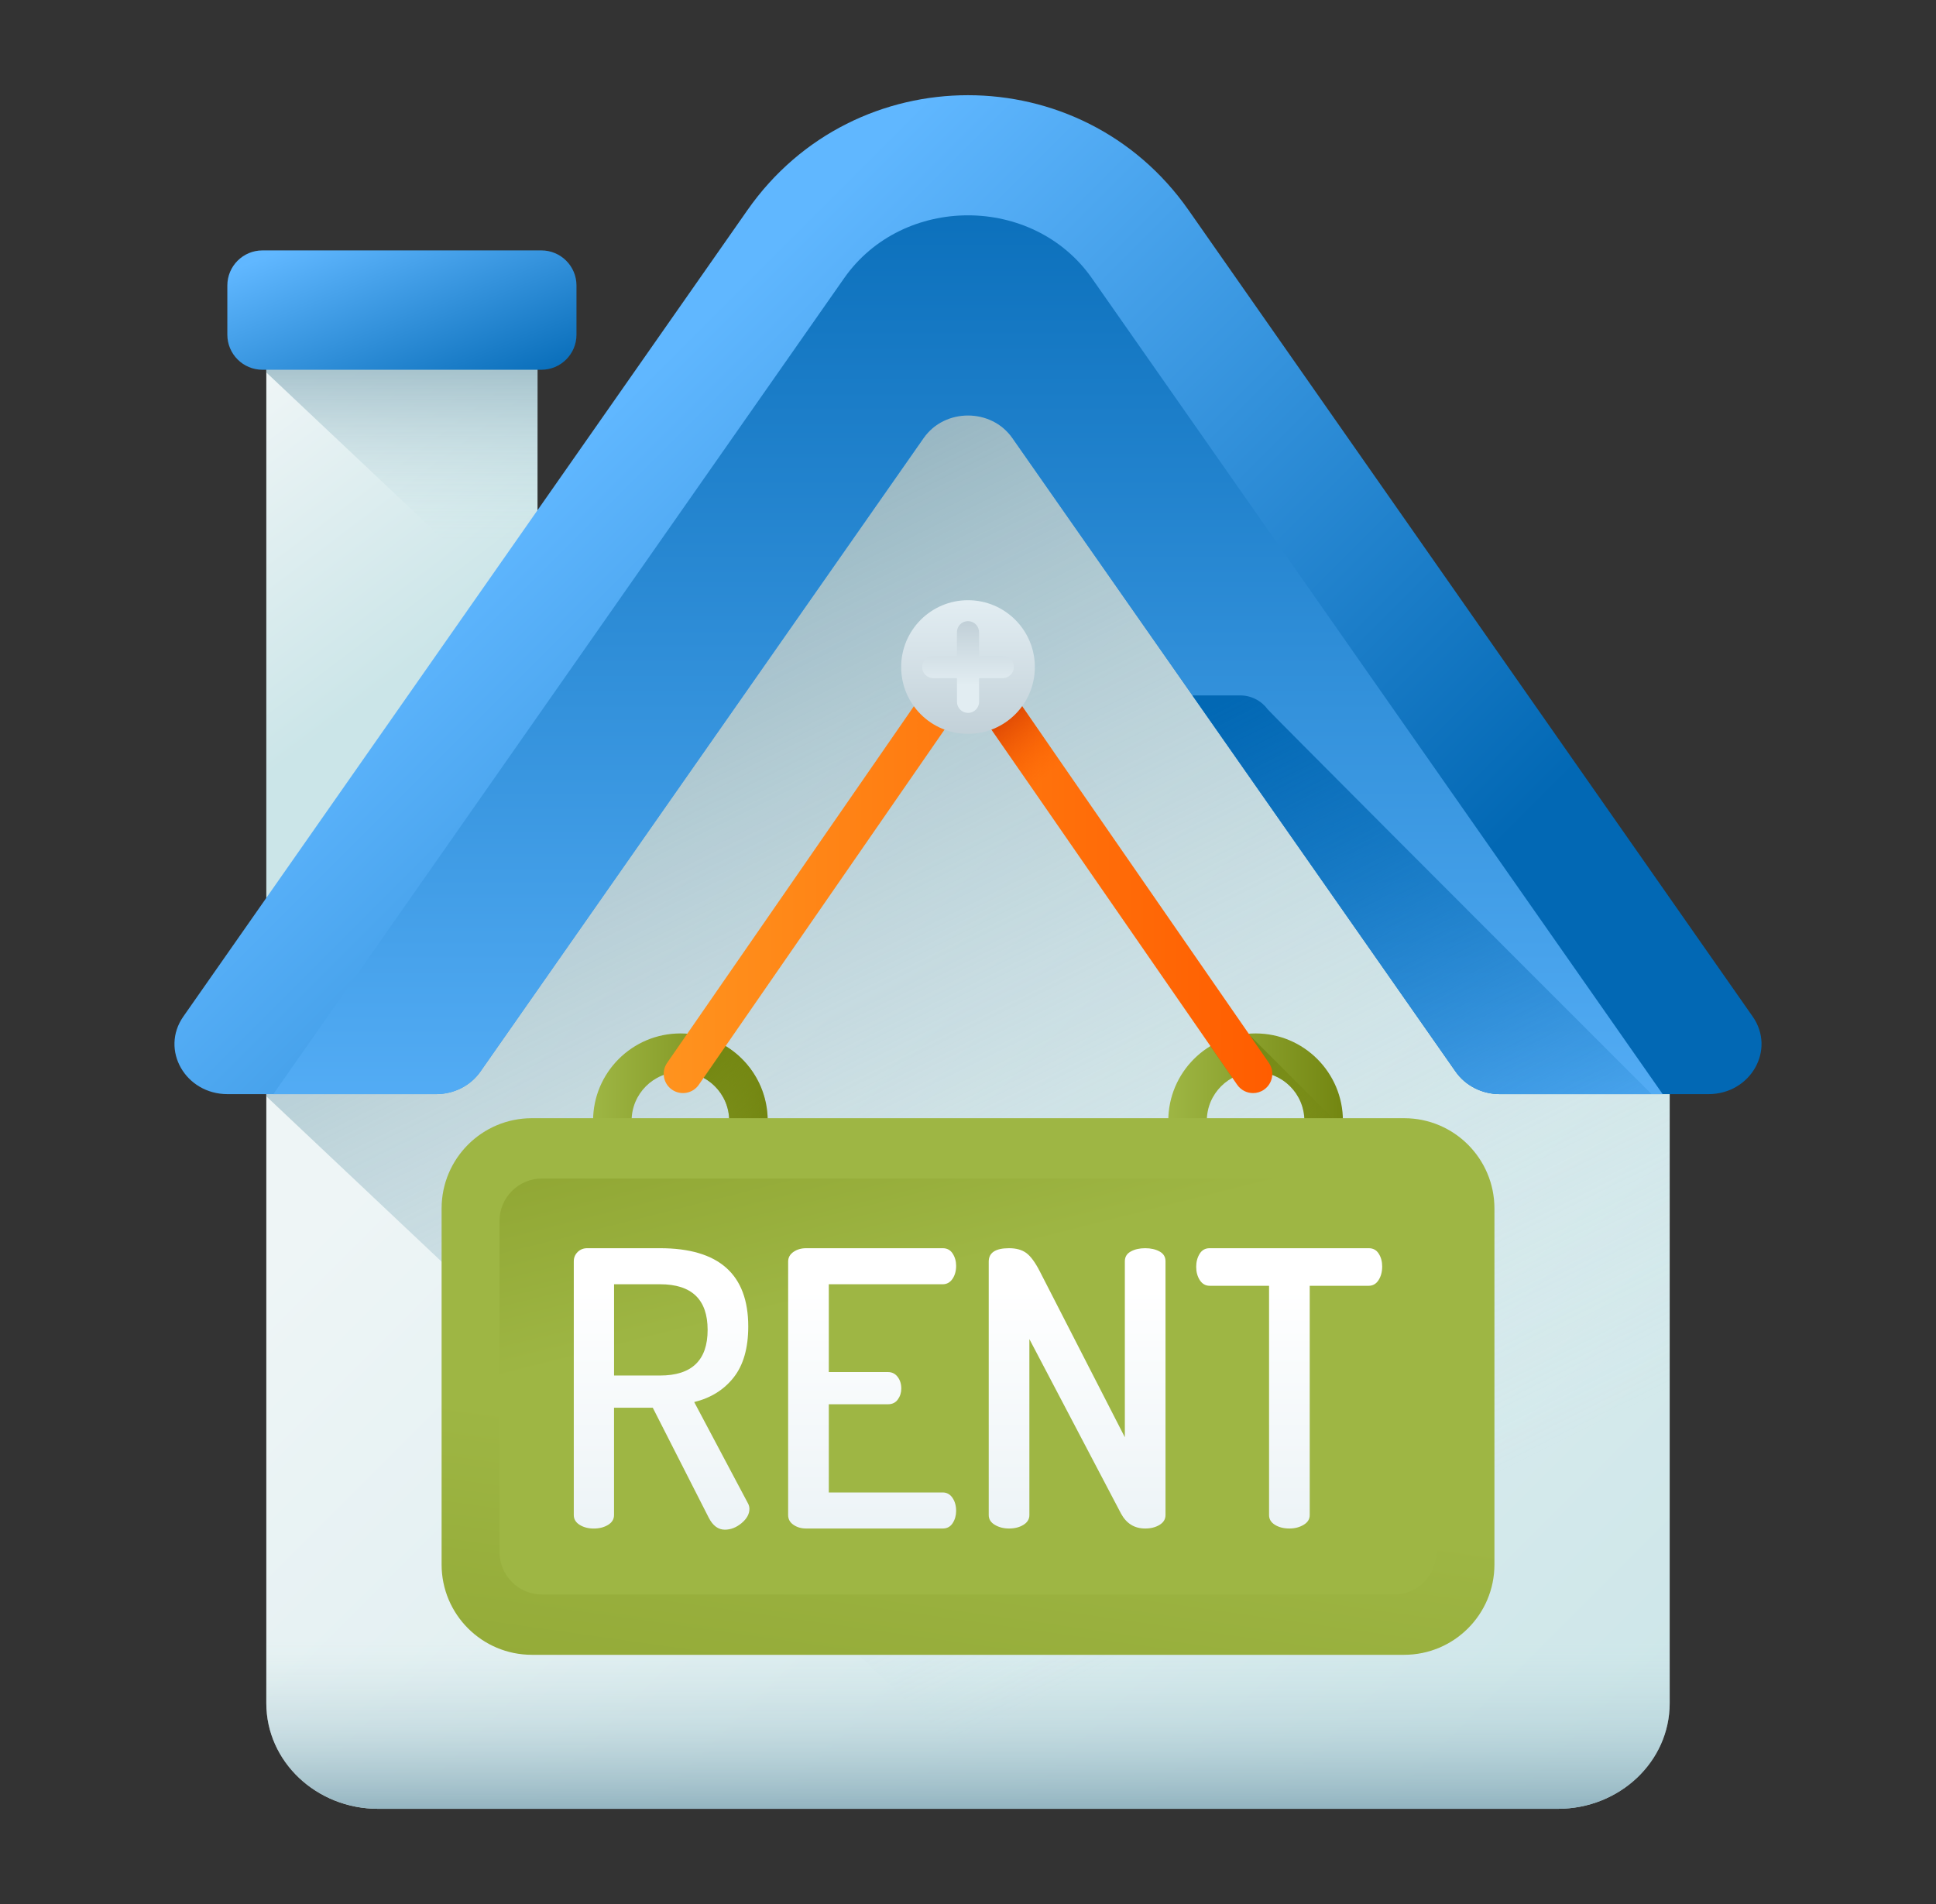 <svg width="61" height="60" viewBox="0 0 61 60" fill="none" xmlns="http://www.w3.org/2000/svg">
<rect x="0" y="0" width="61" height="60" fill="#333333" stroke="none"/>
<path d="M8.391 9.939H16.936V29.49H8.391V9.939Z" fill="url(#paint0_linear_241_8085)"/>
<path d="M8.391 11.737L16.936 19.799V9.939H8.391V11.737Z" fill="url(#paint1_linear_241_8085)"/>
<path d="M17.058 11.652H8.269C7.658 11.652 7.163 11.157 7.163 10.546V8.997C7.163 8.386 7.658 7.891 8.269 7.891H17.058C17.669 7.891 18.164 8.386 18.164 8.997V10.546C18.164 11.157 17.669 11.652 17.058 11.652Z" fill="url(#paint2_linear_241_8085)"/>
<path d="M49.084 57H11.916C9.969 57 8.391 55.511 8.391 53.674V31.606L27.492 5.225C28.975 3.177 32.025 3.177 33.508 5.225L52.609 31.606V53.674C52.609 55.511 51.031 57 49.084 57Z" fill="url(#paint3_linear_241_8085)"/>
<path d="M27.492 5.225L8.391 31.606V34.547L32.187 57H49.084C51.031 57 52.609 55.511 52.609 53.674V31.606L33.508 5.225C32.025 3.177 28.975 3.177 27.492 5.225Z" fill="url(#paint4_linear_241_8085)"/>
<path d="M31.899 13.805L45.865 33.771C46.175 34.213 46.699 34.479 47.26 34.479H53.829C55.16 34.479 55.957 33.082 55.224 32.034L37.447 6.618C34.072 1.794 26.928 1.794 23.553 6.618L5.776 32.034C5.043 33.082 5.84 34.479 7.171 34.479H13.74C14.302 34.479 14.825 34.213 15.135 33.771L29.101 13.805C29.78 12.833 31.22 12.833 31.899 13.805Z" fill="url(#paint5_linear_241_8085)"/>
<path d="M15.135 33.771L29.101 13.805C29.763 12.857 31.236 12.857 31.899 13.805L45.865 33.771C46.175 34.213 46.699 34.479 47.26 34.479H52.388L34.404 8.768C32.555 6.125 28.445 6.125 26.596 8.768L8.612 34.479H13.74C14.302 34.479 14.825 34.213 15.135 33.771Z" fill="url(#paint6_linear_241_8085)"/>
<path d="M39.946 22.356C39.748 22.087 39.431 21.914 39.072 21.914H37.571L45.865 33.771C46.174 34.213 46.698 34.479 47.26 34.479H52.038C46.309 28.753 40.013 22.446 39.946 22.356Z" fill="url(#paint7_linear_241_8085)"/>
<path d="M8.391 46.421V53.674C8.391 55.511 9.969 57 11.916 57H49.084C51.031 57 52.609 55.511 52.609 53.674V46.421H8.391Z" fill="url(#paint8_linear_241_8085)"/>
<path d="M21.438 38.068C19.921 38.068 18.687 36.834 18.687 35.317C18.687 33.8 19.921 32.566 21.438 32.566C22.955 32.566 24.189 33.8 24.189 35.317C24.189 36.834 22.955 38.068 21.438 38.068ZM21.438 33.78C20.59 33.78 19.901 34.47 19.901 35.317C19.901 36.165 20.59 36.855 21.438 36.855C22.286 36.855 22.975 36.165 22.975 35.317C22.975 34.47 22.286 33.78 21.438 33.78Z" fill="url(#paint9_linear_241_8085)"/>
<path d="M39.562 38.068C38.045 38.068 36.811 36.834 36.811 35.317C36.811 33.8 38.045 32.566 39.562 32.566C41.079 32.566 42.313 33.8 42.313 35.317C42.313 36.834 41.079 38.068 39.562 38.068ZM39.562 33.78C38.714 33.78 38.025 34.47 38.025 35.317C38.025 36.165 38.714 36.855 39.562 36.855C40.41 36.855 41.099 36.165 41.099 35.317C41.099 34.47 40.41 33.78 39.562 33.78Z" fill="url(#paint10_linear_241_8085)"/>
<path d="M42.303 35.55C42.285 35.749 42.247 35.942 42.19 36.127H40.867C41.014 35.892 41.099 35.615 41.099 35.318C41.099 34.654 40.677 34.088 40.087 33.873C39.923 33.813 39.747 33.781 39.562 33.781C39.297 33.781 39.049 33.848 38.831 33.966L38.139 32.965C38.492 32.751 38.896 32.614 39.33 32.578L42.303 35.55Z" fill="url(#paint11_linear_241_8085)"/>
<path d="M22.976 35.318C22.976 35.615 22.89 35.891 22.743 36.127H24.068C24.147 35.871 24.189 35.599 24.189 35.318C24.189 34.321 23.657 33.447 22.862 32.964L22.169 33.965C22.649 34.225 22.976 34.734 22.976 35.318Z" fill="url(#paint12_linear_241_8085)"/>
<path d="M44.242 52.147H16.759C15.187 52.147 13.914 50.873 13.914 49.302V38.082C13.914 36.51 15.187 35.237 16.759 35.237H44.242C45.813 35.237 47.087 36.511 47.087 38.082V49.302C47.087 50.873 45.813 52.147 44.242 52.147Z" fill="url(#paint13_linear_241_8085)"/>
<path d="M17.077 37.138H43.923C44.662 37.138 45.261 37.737 45.261 38.476V48.907C45.261 49.646 44.662 50.246 43.923 50.246H17.077C16.338 50.246 15.739 49.647 15.739 48.907V38.476C15.739 37.737 16.338 37.138 17.077 37.138Z" fill="url(#paint14_linear_241_8085)"/>
<path d="M39.482 34.446C39.289 34.446 39.1 34.354 38.982 34.184L30.5 21.923L22.018 34.184C21.828 34.459 21.45 34.529 21.174 34.338C20.898 34.147 20.829 33.769 21.02 33.493L30.5 19.79L39.98 33.493C40.171 33.769 40.102 34.147 39.826 34.338C39.721 34.411 39.601 34.446 39.482 34.446Z" fill="url(#paint15_linear_241_8085)"/>
<path d="M34.005 24.854L33.132 25.727L30.5 21.922L30.49 21.936L29.752 20.869L30.5 19.789L34.005 24.854Z" fill="url(#paint16_linear_241_8085)"/>
<path d="M30.5 23.126C31.663 23.126 32.606 22.183 32.606 21.02C32.606 19.857 31.663 18.914 30.5 18.914C29.337 18.914 28.394 19.857 28.394 21.02C28.394 22.183 29.337 23.126 30.5 23.126Z" fill="url(#paint17_linear_241_8085)"/>
<path d="M31.597 20.67L30.848 20.671L30.848 19.922C30.847 19.729 30.691 19.573 30.499 19.574C30.306 19.574 30.15 19.73 30.151 19.923L30.151 20.671L29.403 20.672C29.21 20.672 29.054 20.828 29.054 21.021C29.055 21.213 29.211 21.369 29.403 21.369L30.152 21.368L30.153 22.117C30.153 22.309 30.309 22.465 30.501 22.465C30.694 22.465 30.85 22.309 30.85 22.116L30.849 21.368L31.598 21.367C31.79 21.367 31.946 21.21 31.946 21.018C31.945 20.826 31.789 20.67 31.597 20.67Z" fill="url(#paint18_linear_241_8085)"/>
<path d="M18.079 47.744V39.745C18.079 39.633 18.119 39.536 18.199 39.455C18.28 39.375 18.381 39.334 18.502 39.334H20.797C22.65 39.334 23.576 40.156 23.576 41.8C23.576 42.481 23.423 43.017 23.117 43.406C22.811 43.795 22.396 44.054 21.873 44.182L23.564 47.368C23.596 47.424 23.613 47.485 23.613 47.549C23.613 47.711 23.53 47.86 23.365 47.998C23.2 48.135 23.025 48.204 22.839 48.204C22.63 48.204 22.461 48.079 22.332 47.828L20.568 44.361H19.347V47.743C19.347 47.873 19.285 47.976 19.16 48.052C19.035 48.129 18.884 48.168 18.707 48.168C18.538 48.168 18.391 48.13 18.266 48.053C18.141 47.976 18.079 47.873 18.079 47.744ZM19.348 43.346H20.797C21.796 43.346 22.296 42.867 22.296 41.908C22.296 40.95 21.796 40.47 20.797 40.47H19.348V43.346Z" fill="url(#paint19_linear_241_8085)"/>
<path d="M24.833 47.744V39.757C24.833 39.628 24.89 39.526 25.003 39.449C25.115 39.372 25.248 39.334 25.401 39.334H29.703C29.84 39.334 29.945 39.39 30.017 39.503C30.09 39.616 30.126 39.745 30.126 39.89C30.126 40.051 30.088 40.188 30.011 40.301C29.934 40.413 29.832 40.47 29.703 40.47H26.114V43.237H27.975C28.104 43.237 28.206 43.287 28.283 43.388C28.36 43.489 28.398 43.611 28.398 43.757C28.398 43.886 28.362 44 28.289 44.101C28.217 44.202 28.112 44.252 27.975 44.252H26.114V47.031H29.703C29.832 47.031 29.934 47.088 30.011 47.2C30.088 47.313 30.126 47.45 30.126 47.611C30.126 47.756 30.09 47.885 30.017 47.998C29.945 48.111 29.84 48.167 29.703 48.167H25.401C25.248 48.167 25.115 48.129 25.003 48.052C24.89 47.976 24.833 47.873 24.833 47.744Z" fill="url(#paint20_linear_241_8085)"/>
<path d="M31.153 47.744V39.757C31.153 39.475 31.366 39.334 31.793 39.334C32.019 39.334 32.2 39.384 32.337 39.485C32.474 39.586 32.615 39.777 32.76 40.059L35.442 45.291V39.745C35.442 39.608 35.505 39.505 35.63 39.437C35.754 39.368 35.906 39.334 36.083 39.334C36.26 39.334 36.411 39.368 36.536 39.437C36.661 39.505 36.723 39.608 36.723 39.745V47.744C36.723 47.873 36.661 47.976 36.536 48.052C36.411 48.129 36.26 48.167 36.083 48.167C35.745 48.167 35.491 48.01 35.321 47.696L32.434 42.198V47.744C32.434 47.873 32.371 47.976 32.246 48.052C32.121 48.129 31.97 48.167 31.793 48.167C31.624 48.167 31.475 48.129 31.346 48.052C31.217 47.976 31.153 47.873 31.153 47.744Z" fill="url(#paint21_linear_241_8085)"/>
<path d="M37.69 39.92C37.69 39.766 37.726 39.629 37.798 39.511C37.871 39.393 37.976 39.334 38.113 39.334H43.127C43.264 39.334 43.369 39.391 43.441 39.505C43.514 39.619 43.55 39.753 43.55 39.908C43.55 40.079 43.512 40.223 43.435 40.341C43.359 40.459 43.256 40.518 43.127 40.518H41.267V47.745C41.267 47.874 41.202 47.976 41.073 48.052C40.944 48.129 40.795 48.167 40.626 48.167C40.449 48.167 40.298 48.129 40.173 48.052C40.048 47.976 39.986 47.873 39.986 47.745V40.518H38.113C37.984 40.518 37.881 40.459 37.804 40.341C37.728 40.223 37.69 40.083 37.69 39.92Z" fill="url(#paint22_linear_241_8085)"/>
<defs>
<linearGradient id="paint0_linear_241_8085" x1="7.383" y1="12.734" x2="13.414" y2="20.707" gradientUnits="userSpaceOnUse">
<stop stop-color="#EEF5F6"/>
<stop offset="1" stop-color="#CBE5E8"/>
</linearGradient>
<linearGradient id="paint1_linear_241_8085" x1="12.663" y1="17.019" x2="12.663" y2="9.743" gradientUnits="userSpaceOnUse">
<stop stop-color="#CBE5E8" stop-opacity="0"/>
<stop offset="1" stop-color="#7CA1B1"/>
</linearGradient>
<linearGradient id="paint2_linear_241_8085" x1="11.49" y1="6.837" x2="14.193" y2="13.595" gradientUnits="userSpaceOnUse">
<stop stop-color="#60B7FF"/>
<stop offset="1" stop-color="#0268B4"/>
</linearGradient>
<linearGradient id="paint3_linear_241_8085" x1="19.701" y1="28.828" x2="50.482" y2="59.609" gradientUnits="userSpaceOnUse">
<stop stop-color="#EEF5F6"/>
<stop offset="1" stop-color="#CBE5E8"/>
</linearGradient>
<linearGradient id="paint4_linear_241_8085" x1="39.161" y1="50.484" x2="19.309" y2="10.583" gradientUnits="userSpaceOnUse">
<stop stop-color="#CBE5E8" stop-opacity="0"/>
<stop offset="1" stop-color="#7CA1B1"/>
</linearGradient>
<linearGradient id="paint5_linear_241_8085" x1="16.845" y1="15.352" x2="37.693" y2="36.2" gradientUnits="userSpaceOnUse">
<stop stop-color="#60B7FF"/>
<stop offset="1" stop-color="#0268B4"/>
</linearGradient>
<linearGradient id="paint6_linear_241_8085" x1="30.5" y1="39.77" x2="30.5" y2="2.833" gradientUnits="userSpaceOnUse">
<stop stop-color="#60B7FF"/>
<stop offset="1" stop-color="#0268B4"/>
</linearGradient>
<linearGradient id="paint7_linear_241_8085" x1="49.979" y1="38.384" x2="41.083" y2="20.869" gradientUnits="userSpaceOnUse">
<stop stop-color="#0268B4" stop-opacity="0"/>
<stop offset="1" stop-color="#0268B4"/>
</linearGradient>
<linearGradient id="paint8_linear_241_8085" x1="30.5" y1="51.661" x2="30.5" y2="57.93" gradientUnits="userSpaceOnUse">
<stop stop-color="#CBE5E8" stop-opacity="0"/>
<stop offset="1" stop-color="#7CA1B1"/>
</linearGradient>
<linearGradient id="paint9_linear_241_8085" x1="18.687" y1="35.318" x2="24.189" y2="35.318" gradientUnits="userSpaceOnUse">
<stop stop-color="#9EB644"/>
<stop offset="1" stop-color="#738611"/>
</linearGradient>
<linearGradient id="paint10_linear_241_8085" x1="36.811" y1="35.318" x2="42.312" y2="35.318" gradientUnits="userSpaceOnUse">
<stop stop-color="#9EB644"/>
<stop offset="1" stop-color="#738611"/>
</linearGradient>
<linearGradient id="paint11_linear_241_8085" x1="42.127" y1="36.382" x2="38.65" y2="32.904" gradientUnits="userSpaceOnUse">
<stop stop-color="#738611" stop-opacity="0"/>
<stop offset="1" stop-color="#738611"/>
</linearGradient>
<linearGradient id="paint12_linear_241_8085" x1="24.207" y1="35.895" x2="21.848" y2="33.536" gradientUnits="userSpaceOnUse">
<stop stop-color="#738611" stop-opacity="0"/>
<stop offset="1" stop-color="#738611"/>
</linearGradient>
<linearGradient id="paint13_linear_241_8085" x1="30.123" y1="46.346" x2="25.319" y2="80.165" gradientUnits="userSpaceOnUse">
<stop stop-color="#9EB644"/>
<stop offset="1" stop-color="#738611"/>
</linearGradient>
<linearGradient id="paint14_linear_241_8085" x1="29.569" y1="40.013" x2="24.765" y2="21.024" gradientUnits="userSpaceOnUse">
<stop stop-color="#9EB644"/>
<stop offset="1" stop-color="#738611"/>
</linearGradient>
<linearGradient id="paint15_linear_241_8085" x1="20.912" y1="27.118" x2="40.087" y2="27.118" gradientUnits="userSpaceOnUse">
<stop stop-color="#FF931E"/>
<stop offset="1" stop-color="#FF5D00"/>
</linearGradient>
<linearGradient id="paint16_linear_241_8085" x1="33.166" y1="24.328" x2="31.447" y2="22.33" gradientUnits="userSpaceOnUse">
<stop stop-color="#FF5D00" stop-opacity="0"/>
<stop offset="1" stop-color="#D54003"/>
</linearGradient>
<linearGradient id="paint17_linear_241_8085" x1="30.498" y1="18.992" x2="30.502" y2="23.816" gradientUnits="userSpaceOnUse">
<stop stop-color="#E2EDF2"/>
<stop offset="1" stop-color="#BDCCD4"/>
</linearGradient>
<linearGradient id="paint18_linear_241_8085" x1="30.5" y1="21.601" x2="30.498" y2="19.324" gradientUnits="userSpaceOnUse">
<stop stop-color="#E2EDF2"/>
<stop offset="1" stop-color="#BDCCD4"/>
</linearGradient>
<linearGradient id="paint19_linear_241_8085" x1="20.846" y1="40.61" x2="20.846" y2="52.504" gradientUnits="userSpaceOnUse">
<stop stop-color="white"/>
<stop offset="1" stop-color="#E2EDF2"/>
</linearGradient>
<linearGradient id="paint20_linear_241_8085" x1="27.479" y1="40.61" x2="27.479" y2="52.504" gradientUnits="userSpaceOnUse">
<stop stop-color="white"/>
<stop offset="1" stop-color="#E2EDF2"/>
</linearGradient>
<linearGradient id="paint21_linear_241_8085" x1="33.938" y1="40.61" x2="33.938" y2="52.504" gradientUnits="userSpaceOnUse">
<stop stop-color="white"/>
<stop offset="1" stop-color="#E2EDF2"/>
</linearGradient>
<linearGradient id="paint22_linear_241_8085" x1="40.619" y1="40.61" x2="40.619" y2="52.504" gradientUnits="userSpaceOnUse">
<stop stop-color="white"/>
<stop offset="1" stop-color="#E2EDF2"/>
</linearGradient>
</defs>
</svg>

